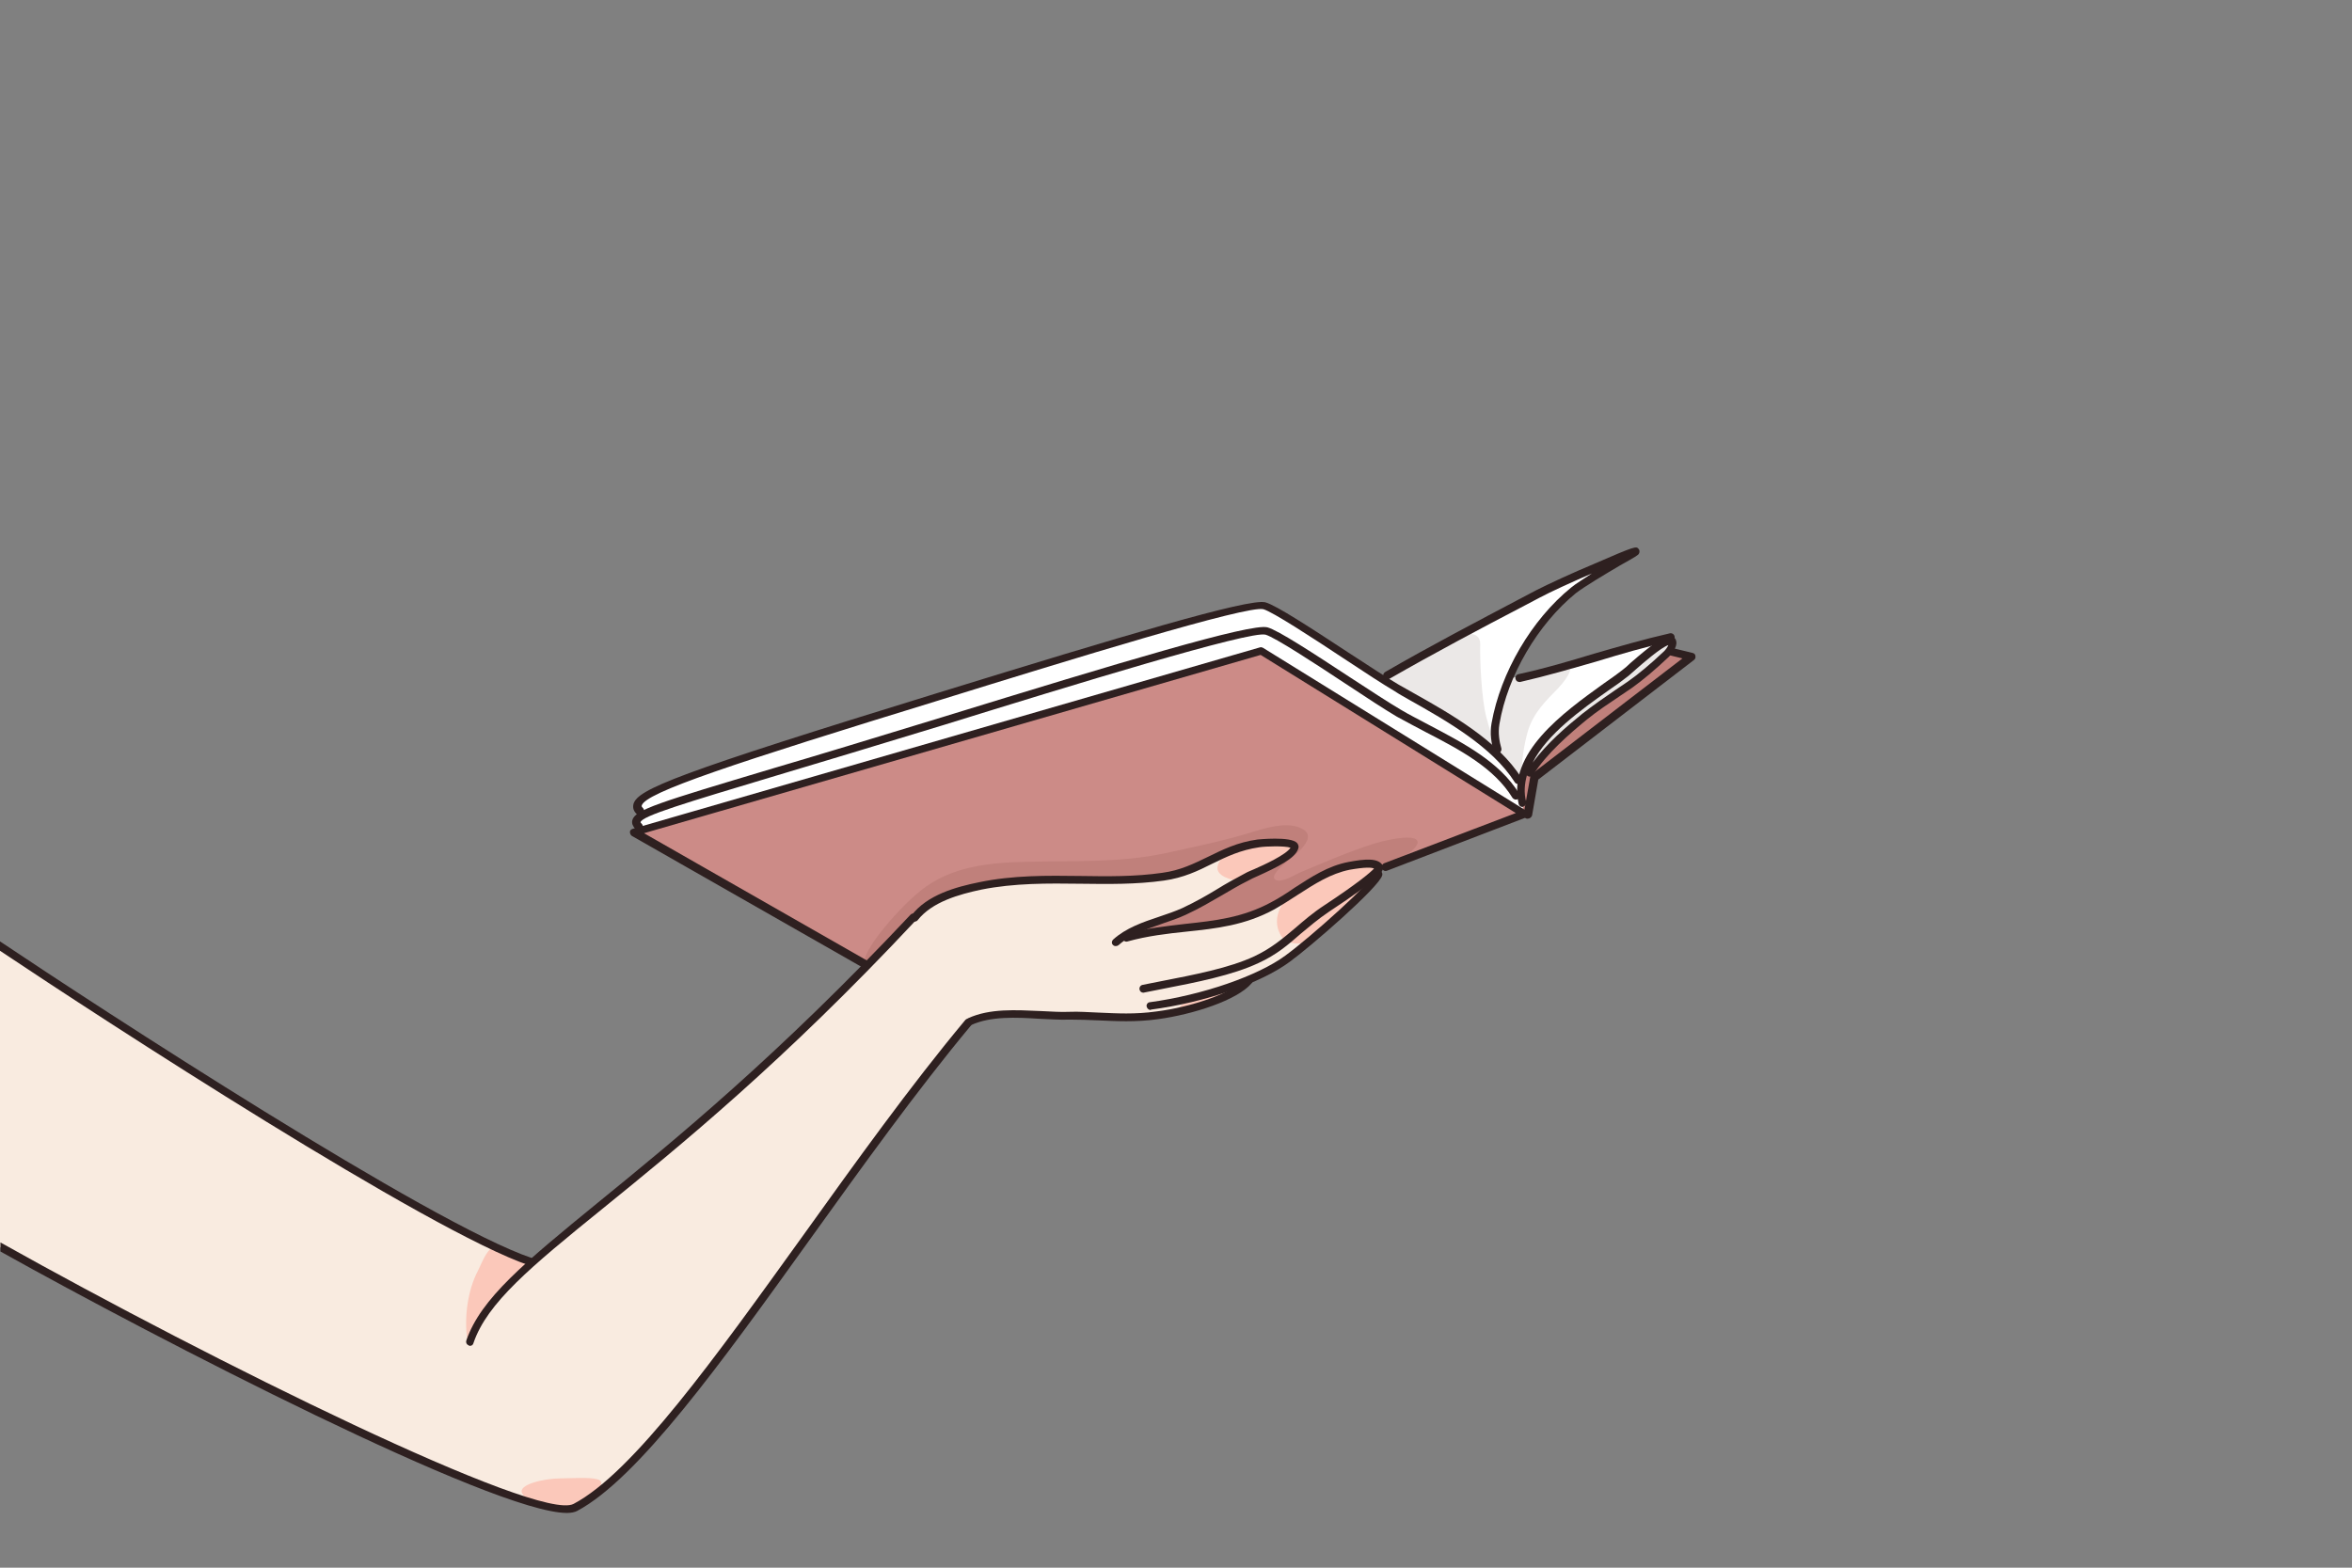 <?xml version="1.0" encoding="utf-8"?>
<!-- Generator: Adobe Illustrator 27.5.0, SVG Export Plug-In . SVG Version: 6.00 Build 0)  -->
<svg version="1.1" xmlns="http://www.w3.org/2000/svg" xmlns:xlink="http://www.w3.org/1999/xlink" x="0px" y="0px"
	 viewBox="0 0 2754 1836" style="enable-background:new 0 0 2754 1836;" xml:space="preserve">
<rect x="0" y="0" width="2754" height="1836" fill="#808080" stroke="none"/>
<style type="text/css">
	.st0{display:none;}
	.st1{display:inline;fill:#92A2AA;}
	.st2{fill:#CC8B87;}
	.st3{fill:#C0807B;}
	.st4{fill:#FFFFFF;}
	.st5{fill:#EBE8E7;}
	.st6{fill:#F9EBE0;}
	.st7{fill:#FBC8BA;}
	.st8{fill:#2E2020;}
	.st9{display:inline;}
	.st10{fill:#FFDE95;}
	.st11{fill:#F6D489;}
	.st12{fill:#FFE6AF;}
	.st13{display:inline;fill:#FFFFFF;}
</style>
<g id="ondergrond" class="st0">
	<path class="st1" d="M0,0h2754v1836H0V0z"/>
</g>
<g id="arm_met_boek">
	<path class="st2" d="M1014.4,1130.1L743.6,975.4L1476.1,761l304.3,188.2c0,0,3.2-6.4,3.2-17.4c0-10.6-0.5-20.7,5-26.6
		c5.5-5.5,18.4-22.5,32.6-35.3c13.8-12.9,57.8-46.8,74.4-58.3c16.5-11.5,19.3-12.9,35.8-27.5c16.5-14.7,17-18.8,24.8-21.6
		c7.8-2.8,12.9,4.1,19.7,5c6.9,0.9,2.3,4.1-7.8,11.5c-10.1,7.8-59.7,43.6-82.2,61.5c-22.5,17.9-58.3,46.4-71.1,57.4
		c-12.9,11-18.8,12.4-21.1,22c-2.3,9.6-0.9,20.7-3.7,27.5c-2.8,6.9-5.5,3.2-18.4,10.6c-5.5,3.2-400.7,150.1-400.7,150.1
		L1014.4,1130.1z"/>
	<path class="st3" d="M1014.8,1130.5c-13.8-7.3,34.4-64.3,62.9-87.2c35.3-28.5,79.9-33,123.5-34c54.6-1.4,110.2,1.4,163.4-10.1
		c35.8-7.8,71.6-15.1,106.5-26.2c15.1-4.6,39.5-11,54.6-1.8c19.7,11.5-16.5,35.3-24.3,42.7c-2.8,2.8-14.2,12.9-7.8,16.5
		c7.3,4.1,22.5-6,28.9-8.7c28.5-11.9,56.9-24.3,85.8-33.5c11.9-3.7,27.1-6.9,39-7.3c4.6,0,15.6,0.5,11.9,8.3
		c-6.4,12.4-31.7,21.1-42.7,26.2c-22,10.6-42.2,24.8-64.7,34.9c-67.5,31.2-140.9,62.4-213.9,77.6
		C1287,1138.3,1028.6,1137.4,1014.8,1130.5z"/>
	<path class="st3" d="M1788.7,955.2l-10.6-5.5c0,0,0-7.3,4.1-27.1c4.6-19.7,6.9-14.7,17.4-29.8c10.6-15.1,41.3-42.7,55.1-54.6
		c13.8-11.9,39-27.1,53.2-37.2c13.8-10.1,17.9-13.3,30.8-25.2c12.9-11.9,16.1-13.8,25.7-11.9c9.6,1.8,23.9,1.8,13.3,8.7
		c-10.6,6.4-52.8,42.7-70.2,54.2c-17,11.9-76.2,55.1-90.9,67c-14.7,11.5-20.7,10.6-21.6,22C1793.8,927.2,1788.7,955.2,1788.7,955.2z
		"/>
	<path class="st4" d="M1618.4,794.5c0,0,40.9-22.5,55.1-31.2c14.7-8.7,62-32.6,89-47.3c27.1-14.7,60.1-30.8,84.9-43.1
		c25.2-12.4,67-29.4,57.8-22.9c-9.2,6.4-44.5,26.2-57.8,37.6c-12.9,11.5-44.5,38.6-56.5,59.7c-11.9,21.1-21.6,37.2-23.4,44.1
		c-1.8,6.9-7.8,6.4,12.9,1.4c20.7-5,51.4-11.9,78.9-21.1c27.5-9.2,68.4-18.8,83.1-22.9c14.7-4.1,19.7-0.5,15.6,6.9
		c-4.1,7.3-12.4,20.2-32.6,32.6c-20.2,12.4-39.5,28.9-60.1,43.6c-20.7,14.7-40.4,31.7-53.7,46.4c-13.3,14.7-20.2,19.3-25.2,28.5
		c-5,9.6-5.5,12.9-4.6,21.6c0.5,9.2,4.1,25.2-2.8,21.1c-6.9-4.1-44.1-25.7-64.7-39.5c-20.7-13.8-239.1-148.3-239.1-148.3
		L748.6,971.7c0,0-3.2-3.2-3.2-9.2c0-6.4,2.8-6,5.5-9.2c2.8-3.2-4.1-3.7-5-9.2c-0.9-5.5,0.9-6.9,11.9-14.2
		c10.6-6.9,52.3-22,70.7-28.9c18.4-6.9,111.1-33,134.5-43.1c23.4-10.1,136.8-41.3,174.4-54.2c37.6-12.9,163.4-50.9,184.5-56.9
		c21.1-6,94.6-24.8,118.4-31.2c23.9-6.4,33.5-6.9,43.6-4.6c10.1,2.3,40.9,22.5,51.9,29.4c10.6,6.9,41.8,29.4,57.4,38.1
		C1609.7,788.1,1618.4,794.5,1618.4,794.5z"/>
	<path class="st5" d="M1620.3,791.3c0,0,68.4-37.2,79.4-43.6c11-6.4,34-10.6,33.5,6.9c-0.5,17.4,1.4,63.8,7.3,85.8
		c6,21.6,12.9,46.8,12.9,35.8c0-11-5.5-23.4-0.9-37.2c4.6-14.2,5.1-27.5,9.6-35.3c4.1-8.3,4.1-9.6,19.3-11.9
		c15.1-2.3,36.7-9.2,50-11.5c13.3-2.3,6,11.9-6.9,25.7c-13.3,13.8-29.4,28.5-35.8,51.4c-6.4,23-6.9,42.7-7.8,50.9
		c-0.9,8.3-0.5,8.7-8.7-3.2c-8.3-11.5-28.9-34-42.7-42.7c-13.3-8.7-46.4-25.7-63.3-37.2c-17-11.5-40.9-24.8-44.1-27.1
		C1619.4,795.9,1620.3,791.3,1620.3,791.3z"/>
	<path class="st5" d="M1787.8,903.3c0.5-8.3,6-19.7,17.9-34c11.9-14.2,30.8-30.8,47.7-42.7c17-11.5,27.5-21.6,45.9-35.8
		c18.4-14.2,18.8-15.6,35.3-27.5c16.5-11.9,17.4-17.4,21.1-12.9c3.7,4.6,4.1,7.8-2.8,14.7c-6.4,6.9-24.8,22.5-39.9,34
		c-15.1,11.5-41.8,25.2-58.3,40.4c-16.5,15.1-28.9,22-39,34c-10.1,11.9-12.4,15.1-18.4,22C1792.4,902.9,1787.8,907,1787.8,903.3z"/>
	<path class="st6" d="M1581.7,1013.5c-8.7,2.3-23.9,5.5-35.8,11.9c-22.9,12.4-45.9,31.7-74.4,40.9c-29.4,9.6-55.5,14.2-79.9,18.4
		c-33.5,5.5-60.1,7.8-56.5,4.1c5.5-5.5,31.7-14.7,41.8-19.3c31.7-13.3,59.2-28.9,85.4-45.4c13.3-8.3,28.9-12.9,37.6-19.3
		c9.6-6.9,15.1-12.9,15.6-16.1c0-1.8-33-5-47.3-1.8c-23.4,5-45.4,16.5-68.4,25.7c-17.9,7.3-39,13.8-44.1,14.7
		c-28.9,3.7-132.7,1.4-147.3,1.4c-34.9,0-81.2,11-106.9,23.4c-26.2,12.4-31.7,26.6-42.7,35.3c-2.8,2.3-15.1,17.4-45.9,47.3
		c-70.7,68.4-197.8,187.3-231.8,210.7c-6,4.1-146.4,123-157.4,131.7c-0.9,0.9-42.7-16.1-94.6-43.1
		c-55.1-28.9-122.1-68.9-199.2-114.3C199.2,1243,41.3,1136.5,0,1108.5v352.1c22,12.4,99.6,56,147.3,79.9
		c133.6,67,285.5,146.9,395.2,191.4c64.3,26.2,120.3,37.6,132.2,33.5c20.7-7.3,83.1-69.8,146-148.3c80.8-101,163.4-223.1,172.1-235
		c51.9-72.5,127.6-166.6,138.6-179.5c11-12.9,22.5-11.5,26.2-12.4c32.1-8.3,126.7,1.8,183.6,0.5c37.2-0.9,82.2-17,90.9-21.1
		c22.5-9.6,24.8-21.1,35.8-25.2c51-19.3,79.4-50,102.8-74.8c25.2-26.6,43.6-46.4,43.6-56.5
		C1613.8,1012.6,1595.5,1009.8,1581.7,1013.5z"/>
	<path class="st7" d="M1426.6,1011.6c9.2-20.7,41.8-25.7,61-27.1c5-0.5,16.5-1.8,20.7,2.8c6.9,7.3,3.7,12.9-1.8,16.1
		c-12.4,6.9-32.6,15.6-45.4,21.6c-3.7,1.8-9.6,3.2-13.8,6.4C1446.8,1030.9,1419.7,1027.2,1426.6,1011.6z"/>
	<path class="st7" d="M1613.8,1021.7c-3.7,8.3-14.7,23.9-19.3,28c-18.8,17.4-38.6,40.4-61.5,52.3c-9.2,5-26.6,4.1-32.6-5.5
		c-10.6-16.5-3.7-35.3,9.6-47.7c21.1-19.7,49.1-33.5,77.6-38.1C1592.7,1010.3,1622.1,1004.3,1613.8,1021.7z"/>
	<path class="st7" d="M1377.5,1185.6c-1.4-1.4,5-7.8,5.5-8.3c13.8-9.6,30.8-11.5,46.4-16.5c1.8-0.5,22-6.9,22-6.9
		c-0.9,5-11.9,10.6-15.6,12.4C1421.1,1174.1,1379.3,1187.4,1377.5,1185.6z"/>
	<path class="st7" d="M547.1,1568.4c-3.7-25.2,0.5-57.4,12.4-79.9c2.8-5,10.1-25.2,17.4-27.1c7.3-1.8,42.2,16.5,45,19.3
		c2.8,2.8-18.4,14.2-21.1,17.4C568.7,1533.5,548,1576.2,547.1,1568.4z"/>
	<path class="st7" d="M611.4,1748.8c-5.5-10.1,25.7-17.4,45.4-17.4c6.9,0,15.1-0.5,23-0.5c15.1,0,28,0.9,23.4,8.7
		c-6.9,11.5-28.9,27.1-48.7,27.1C635.3,1766.7,616.9,1759.3,611.4,1748.8z"/>
	<g>
		<path class="st8" d="M1347.2,1182.8c-2.3,0-4.1-1.8-4.6-4.1c-0.5-2.3,1.4-5,4.1-5c61-8.3,126.2-30.8,158.4-54.6
			c30.8-22.5,101.9-86.8,104.7-96.4c0.9-2.3,3.2-3.7,5.5-3.2c2.3,0.5,3.7,2.8,3.2,5.5c-3.2,13.8-85.4,84.9-108.3,101.4
			c-34,25.2-99.6,47.7-162.5,56C1347.6,1182.8,1347.2,1182.8,1347.2,1182.8z"/>
	</g>
	<g>
		<path class="st8" d="M1135.6,1201.2c-1.8,0-3.2-0.9-4.1-2.8c-0.9-2.3,0-5,2.3-6c25.2-11.5,55.5-9.6,84.9-8.3
			c11.9,0.5,23.4,1.4,33.5,0.9c11-0.5,22.5,0.5,34,0.9c21.1,0.9,42.7,2.3,68.4-1.4c39.5-5,89-21.1,104.2-39c1.8-1.8,4.6-2.3,6.4-0.5
			c1.8,1.8,2.3,4.6,0.5,6.4c-17,20.2-69.3,36.7-109.7,42.2c-26.6,3.7-49.6,2.3-70.2,1.4c-11.5-0.5-22.5-0.9-33.5-0.9
			c-11,0.5-22.5-0.5-34.4-0.9c-28.5-1.8-57.8-3.2-80.8,7.3C1136.5,1201.2,1136,1201.2,1135.6,1201.2z"/>
	</g>
	<g>
		<path class="st8" d="M1012.6,1133.7c-0.9,0-1.4,0-2.3-0.5L739.9,979c-1.4-0.9-2.3-2.8-2.3-4.6c0-1.8,1.4-3.2,3.2-3.7l734.4-212.5
			c1.4-0.5,2.8,0,3.7,0.5l308.4,190.9c1.4,0.9,2.3,2.8,2.3,4.1c0,1.8-1.4,3.2-2.8,3.7l-162.9,62.4c-2.3,0.9-5-0.5-6-2.8
			c-0.9-2.3,0.5-5,2.8-6l154.2-58.8L1476.1,767l-722,208.8l261.2,149.2c2.3,1.4,2.8,4.1,1.8,6.4
			C1015.8,1132.8,1014.4,1133.7,1012.6,1133.7z"/>
	</g>
	<g>
		<path class="st8" d="M1788.7,958.8c-0.5,0-0.5,0-0.9,0c-2.3-0.5-4.1-2.8-3.7-5.5l7.8-44.1c0-0.9,0.9-2.3,1.8-2.8L1970,771.1
			l-15.1-3.7c-2.3-0.5-4.1-3.2-3.2-5.5c0.5-2.3,3.2-4.1,5.5-3.2l24.8,6c1.8,0.5,3.2,1.8,3.2,3.7c0.5,1.8-0.5,3.7-1.8,4.6l-182.2,140
			l-7.3,42.2C1792.9,957.5,1791,958.8,1788.7,958.8z"/>
	</g>
	<g>
		<path class="st8" d="M747.3,972.6c-1.4,0-2.3-0.5-3.2-1.4c-3.2-3.7-4.6-6.9-3.7-10.6c3.2-12.4,31.2-20.7,164.3-60.6
			c51.4-15.1,114.8-34.4,197.4-59.7c211.6-65.2,362.6-110.6,381.9-105.6c12.4,3.2,55.1,31.2,96.4,58.3
			c23.9,15.6,46.4,30.3,59.7,38.1c10.6,6.4,22,11.9,34,18.4c39.9,21.1,81.7,42.7,104.7,79.9c1.4,2.3,0.5,5-1.4,6.4
			c-2.3,1.4-5,0.5-6.4-1.4c-21.6-35.3-62-56.5-101-76.7c-11.5-6-23.4-12.4-34.4-18.4c-13.3-7.8-35.8-22.5-60.1-38.6
			c-36.7-24.3-82.6-54.2-93.6-57.4c-17.9-5-225.4,58.8-376.4,105.6c-82.6,25.2-146.4,44.5-197.4,59.7C803.7,940,751.4,955.6,750,963
			l0,0c0,0,0,0.5,1.4,1.8c1.8,1.8,1.8,4.6,0,6.4C749.5,972.2,748.2,972.6,747.3,972.6z"/>
	</g>
	<g>
		<path class="st8" d="M1782.8,945.1c-2.3,0-4.1-1.4-4.6-3.7c-13.3-59.7,51.9-106.5,99.1-140.5c8.7-6,17-11.9,23.9-17.4
			c1.8-1.4,4.6-3.7,7.8-6.9c24.8-21.6,39.9-33,48.7-30.8c2.8,0.5,4.6,2.3,5,5.1c1.8,6.9-6.4,16.5-8.7,18.4
			c-16.5,15.6-30.3,27.1-43.1,36.3c-4.6,3.2-9.6,6.4-14.2,9.6c-12.9,8.7-26.2,17.4-38.6,27.5c-20.7,17-46.8,39.5-62.9,64.7
			c-1.4,2.3-4.1,2.8-6.4,1.4c-0.5,0-0.5-0.5-0.9-0.9c-2.8,10.1-3.7,20.7-0.9,31.2c0.5,2.3-0.9,5-3.7,5.5
			C1783.7,945.1,1783.2,945.1,1782.8,945.1z M1953.5,755.5c-8.7,2.8-30.3,21.6-38.1,28.5c-3.7,3.2-6.4,5.5-8.3,7.3
			c-6.9,5.5-15.1,11.5-23.9,17.4c-31.7,22.5-71.6,50.9-88.6,84.5c16.5-22.5,39.5-42.2,58.3-57.4c12.9-10.1,26.2-19.3,39-28
			c4.6-3.2,9.6-6.4,14.2-9.6c12.4-8.7,26.2-20.2,42.2-35.3C1950.3,761,1952.6,757.8,1953.5,755.5z"/>
	</g>
	<g>
		<path class="st8" d="M1779.1,798.7c-2.3,0-4.1-1.4-4.6-3.7c-0.5-2.3,0.9-5,3.7-5.5c29.8-6.4,59.2-15.1,88.1-23.9
			c28.9-8.3,58.8-17,89-23.9c2.3-0.5,5,0.9,5.5,3.7c0.5,2.3-0.9,5-3.7,5.5c-29.8,6.4-59.2,15.1-88.1,23.9c-28.9,8.3-58.8,17-89,23.9
			C1779.5,798.7,1779.1,798.7,1779.1,798.7z"/>
	</g>
	<g>
		<path class="st8" d="M1753.4,882.7c-1.8,0-3.7-1.4-4.6-3.2c-2.3-9.2-4.6-20.2-2.3-32.6c10.6-59.2,46.8-121.2,93.2-158.8
			c5.5-4.6,14.7-10.1,24.3-16.5c-23.4,10.1-48.7,21.6-61.5,28.5l-16.5,8.7c-52.8,27.5-107.4,56.5-159.3,86.3c-2.3,1.4-5,0.5-6.4-1.8
			c-1.4-2.3-0.5-5,1.8-6.4c52.3-30.3,106.9-58.8,159.7-86.7l16.5-8.7c14.2-7.3,44.1-21.1,67.5-30.8c49.6-21.6,50-21.1,52.8-17.9
			c1.4,1.4,1.4,4.1,0.5,5.5c-0.9,1.8-2.3,2.8-22,13.8c-17.9,10.6-41.8,24.8-51.9,32.6c-44.5,36.3-79.9,96.4-89.5,153.3
			c-1.8,10.6,0,20.7,2.3,28.5c0.5,2.3-0.9,5.1-3.2,5.5C1754.3,882.7,1753.8,882.7,1753.4,882.7z"/>
	</g>
	<g>
		<path class="st8" d="M550.3,1576.2c-0.5,0-0.9,0-1.4-0.5c-2.3-0.9-3.7-3.2-2.8-6c17-49.1,68.4-91.3,153.8-161.1
			c89-72.5,210.7-171.7,366.3-337.4c1.8-1.8,4.6-1.8,6.4,0c1.8,1.8,1.8,4.6,0,6.4C917.1,1243.9,795,1343,705.5,1415.6
			c-84.5,68.4-134.9,110.2-151,157C554,1574.8,552.6,1576.2,550.3,1576.2z"/>
	</g>
	<g>
		<path class="st8" d="M1136.5,1194.3c-1.8-1.8-5-1.4-6.4,0.5c-64.3,77.1-128.1,166.2-190,252.5c-102.4,142.3-198.7,277.2-268.5,314
			c-40.9,21.6-421.8-166.6-671.1-306.2v10.6c185,103.3,577.9,306.2,663.3,306.2c5,0,9.2-0.9,11.9-2.3
			c71.6-38.1,168.9-173.5,271.7-316.7c62-86.3,125.8-175.3,189.6-252C1138.8,1198.9,1138.3,1195.7,1136.5,1194.3z"/>
	</g>
	<g>
		<path class="st8" d="M622.9,1473.4c-118-39.5-508.6-294.2-622.9-370.9v11c120.7,80.8,502.6,329.1,620.1,368.6
			c0.5,0,0.9,0.5,1.4,0.5c1.8,0,3.7-1.4,4.1-3.2C626.5,1476.6,625.2,1474.3,622.9,1473.4z"/>
	</g>
	<g>
		<path class="st8" d="M1306.3,1108c-1.4,0-2.3-0.5-3.2-1.4c-1.8-1.8-1.4-4.6,0.5-6.4c14.7-13.3,34.4-20.2,53.7-26.6
			c9.6-3.2,18.8-6.4,27.1-10.1c16.5-7.8,28.5-14.7,41.3-22.5c9.6-6,19.7-11.5,32.6-18.4c2.3-1.4,6-2.8,10.1-4.6
			c11.5-5,37.6-17,42.7-25.2c-6.4-2.3-28.5-1.8-36.7-0.5c-22,3.2-38.1,11-55.1,19.3c-16.5,8.3-33.5,16.5-56.5,19.7
			c-32.6,4.6-65.6,4.1-97.3,3.7c-38.1-0.5-77.6-0.9-116.6,6.9c-25.7,5.5-57.4,14.2-74.4,35.8c-1.4,1.8-4.6,2.3-6.4,0.9
			c-1.8-1.4-2.3-4.6-0.9-6.4c18.4-24.3,52.3-33.5,79.4-39c39.9-8.3,79.9-7.8,118.4-7.3c31.7,0.5,64.3,0.9,95.9-3.7
			c21.1-2.8,36.7-10.6,53.7-18.8c17-8.3,34.4-17,57.8-20.2c0.5,0,39-4.1,46.4,4.1c1.4,1.8,2.3,4.1,1.4,6.4
			c-3.2,11.5-24.8,22-48.2,32.6c-4.1,1.8-7.3,3.2-9.6,4.6c-12.9,6.4-22.5,12.4-32.1,17.9c-12.9,7.3-24.8,14.7-41.8,22.5
			c-8.7,4.1-18.4,7.3-28,10.6c-18.4,6.4-37.2,12.9-50.5,24.8C1308.2,1108,1307.2,1108,1306.3,1108z"/>
	</g>
	<g>
		<path class="st8" d="M1338.9,1162.6c-2.3,0-4.1-1.4-4.6-3.7c-0.5-2.3,0.9-5,3.7-5.5c6.9-1.4,13.8-2.8,20.7-4.1
			c39.9-7.8,80.8-15.6,110.2-29.4c20.2-9.6,33.5-21.1,47.7-33c10.1-8.7,20.7-17.9,34-26.6c39-25.7,54.2-38.6,58.3-43.1
			c-2.8-1.4-10.1-1.8-28.5,1.4c-22.5,4.6-40.8,16.5-60.1,28.9c-9.2,6-18.4,11.9-28,17.4c-34.4,18.8-67.9,22.5-103.3,26.2
			c-22,2.3-45.4,5-68.8,11.5c-2.3,0.9-5-0.9-5.5-3.2c-0.5-2.3,0.9-5,3.2-5.5c24.3-6.9,47.7-9.2,70.2-11.9
			c34.4-3.7,67-7.3,100.1-25.2c9.6-5,18.8-11,27.5-17c19.3-12.4,39-25.7,63.3-30.3c19.7-3.7,34-4.6,39.5,3.2
			c0.9,1.4,1.4,2.8,0.9,4.6c-0.5,2.8-1.8,10.1-63.3,50.5c-12.9,8.7-23,17.4-33,25.7c-14.7,12.9-28.5,24.8-49.6,34.4
			c-30.3,14.2-72.1,22.5-112.5,30.3c-6.9,1.4-13.8,2.8-20.7,4.1C1339.4,1162.6,1338.9,1162.6,1338.9,1162.6z"/>
	</g>
	<g>
		<path class="st8" d="M748.6,954.7c-1.4,0-2.3-0.5-3.2-1.4c-3.7-3.7-4.6-7.3-3.7-11.5c4.6-17.4,49.6-35.8,358-130.8
			c211.6-65.2,362.6-110.6,381.9-105.6c12.4,3.2,55.1,31.2,96.4,58.3c23.9,15.6,46.4,30.3,59.7,38.1c6,3.2,11.9,6.9,17.9,10.1
			c44.1,24.8,98.7,56,125.8,99.1c1.4,2.3,0.9,5-1.4,6.4c-2.3,1.4-5,0.9-6.4-1.4c-26.2-41.3-79.4-71.6-122.6-95.9
			c-6.4-3.7-12.4-6.9-17.9-10.6c-13.3-7.8-35.8-22.5-60.1-38.6c-36.7-24.3-82.6-54.2-93.6-57.4c-18.4-5.1-225.4,58.8-376.4,105.6
			c-245.1,75.3-347.9,109.2-351.6,124.4c0,0.5-0.5,0.9,1.4,2.8c1.8,1.8,1.8,4.6,0,6.4C750.9,954.3,750,954.7,748.6,954.7z"/>
	</g>
</g>
<g id="sleutel" class="st0">
	<g class="st9">
		<g>
			<path class="st10" d="M1310.9,679.3l0.5-246l-9.6-40.4l11-18.8l-1.4-24.3l22.9-0.5l-1.8,26.2l9.6,17.9l-9.2,37.6l0.9,160.6
				l40.4,0.9l0.9,20.2l-30.3,0.9l1.8,24.3l27.5-1.4l2.3,25.2l-44.1-0.5v18.4L1310.9,679.3z"/>
			<path class="st10" d="M1321.9,226.7c-49.6,0-90,27.1-90,60.1c0,33,40.4,60.1,90,60.1c49.6,0,90-26.6,90-60.1
				C1411.9,253.8,1371.5,226.7,1321.9,226.7z M1308.2,248.8c4.6-0.9,10.6,8.7,15.1,8.7c6,0,10.6-9.2,16.1-8.3
				c23.9,5,41.8,6.9,41.3,37.6c-0.5,29.8-18.4,31.2-39.5,37.2c-6.9,1.8-10.1-7.8-17.9-7.8c-5.5,0-11.5,9.6-16.5,8.7
				c-24.8-4.6-42.7-10.1-43.1-37.6C1263.2,254.7,1282.4,253.4,1308.2,248.8z"/>
			<path class="st11" d="M1321.9,318.5c1.4,11-10.1,17.9-18.8,16.1c-16.1-3.7-34-8.7-46.4-20.2c-16.5-15.6-11.5-43.6,3.2-58.3
				c13.3-13.3,29.8-17,48.2-17c6,0,16.5-1.4,17.9,6.4c0.5,1.8,1.8,11.5-1.4,12.4c-4.1,0.9-12.9-9.2-18.8-9.6
				c-23.9-1.8-44.5,19.7-43.1,43.1c0.5,14.2,28,39.5,43.6,34.9c5.1-1.4,14.2-14.7,20.2-10.1C1327.9,317.2,1321.9,315.8,1321.9,318.5
				z"/>
			<path class="st11" d="M1322.4,350.7c0.5,12.4,0.5,24.8-1.4,36.7c-0.5,3.7-4.1,6-3.2,10.6c3.7,15.1,6.4,26.6,7.3,43.1
				c2.8,53.2-3.2,107.4-3.2,160.6c0,21.1,0.9,42.2,2.3,63.3c0.5,4.6,2.8,17.9-5.5,16.5c-6.9-0.9-6-15.6-6.4-20.2
				c-0.5-17.9-1.8-36.3-1.4-54.6c0.9-29.8-0.9-59.7-0.9-89.5c0-28.5,4.6-57.8,1.8-86.3c-1.4-11.9-5-22.5-7.3-34
				c-2.3-11.5,6.9-17.4,9.2-27.5c1.4-6-2.8-13.8,0-19.7C1315.5,345.6,1322.4,348.8,1322.4,350.7z"/>
			<path class="st12" d="M1387.6,280.9c0-3.7,3.2-6.9,6.9-6.9s6.9,3.2,6.9,6.9c0,3.7-3.2,6.9-6.9,6.9S1387.6,284.6,1387.6,280.9z"/>
			<path class="st12" d="M1385.7,301.1c0-3.7,3.2-6.9,6.9-6.9c3.7,0,6.9,3.2,6.9,6.9c0,3.7-3.2,6.9-6.9,6.9
				C1388.5,308,1385.7,304.8,1385.7,301.1z"/>
		</g>
		<g>
			<g>
				<path class="st8" d="M1321.9,351.6c-51.9,0-94.6-28.9-94.6-64.7c0-35.8,42.2-64.7,94.6-64.7c51.9,0,94.6,28.9,94.6,64.7
					C1416.5,322.7,1374.2,351.6,1321.9,351.6z M1321.9,231.3c-46.8,0-85.4,24.8-85.4,55.5c0,30.8,38.1,55.5,85.4,55.5
					c46.8,0,85.4-24.8,85.4-55.5C1407.3,256.1,1369.2,231.3,1321.9,231.3z"/>
			</g>
			<g>
				<path class="st8" d="M1333.9,684.4h-23.4c-1.4,0-2.3-0.5-3.2-1.4c-0.9-0.9-1.4-1.8-1.4-3.2l0.5-248.3l-7.8-37.6
					c0-0.9,0-1.8,0.5-2.8l7.8-16.1v-22.5c0-2.8,1.8-4.6,4.6-4.6l0,0c2.8,0,4.6,1.8,4.6,4.6v23.9c0,0.5,0,1.4-0.5,1.8l-7.3,15.6
					l7.8,36.7c0,0.5,0,0.5,0,0.9l-0.5,244.2h14.2v-13.3c0-2.3,1.8-4.6,4.6-4.6l38.1-0.5v-14.7h-25.7c-2.8,0-4.6-1.8-4.6-4.6v-24.8
					c0-1.4,0.5-2.3,1.4-3.2c0.9-0.9,1.8-1.4,3.2-1.4l25.2,0.5v-11h-37.2l0,0c-1.4,0-2.3-0.5-3.2-1.4c-0.9-0.9-1.4-1.8-1.4-3.2
					l0.5-161.1c0-0.5,0-0.5,0-0.9l8.3-37.2l-7.3-15.1c-0.5-0.5-0.5-1.4-0.5-1.8v-23c0-2.8,1.8-4.6,4.6-4.6c2.8,0,4.6,1.8,4.6,4.6v22
					l7.8,15.6c0.5,0.9,0.5,1.8,0.5,3.2l-8.3,38.1l-0.5,156.1h37.2l0,0c1.4,0,2.3,0.5,3.2,1.4c0.9,0.9,1.4,1.8,1.4,3.2v20.7
					c0,1.4-0.5,2.3-1.4,3.2c-0.9,0.9-2.3,1.4-3.2,1.4l-25.2-0.5v15.6h25.7c2.3,0,4.6,1.8,4.6,4.6v23.9c0,2.8-1.8,4.6-4.6,4.6
					l-38.1,0.5v13.3C1338.4,682.5,1336.6,684.4,1333.9,684.4z"/>
			</g>
			<g>
				<path class="st8" d="M1307.2,329.6c-0.5,0-0.9,0-1.4,0c-25.2-4.6-46.4-11-46.8-42.2l0,0c-0.5-34.9,21.6-38.1,45-42.2l3.7-0.5
					c4.6-0.9,8.3,2.3,11.5,5.5c1.4,1.4,3.7,3.2,4.6,3.2s3.2-1.8,5-3.2c3.2-2.8,6.9-6,11.9-5l3.2,0.9c22.5,4.6,41.8,8.7,41.3,41.3
					c-0.5,30.3-18.4,34.9-37.2,39.9c-1.8,0.5-3.7,0.9-6,1.4c-6,1.8-10.1-1.8-12.9-4.6c-2.3-2.3-4.1-3.2-6-3.2c-0.9,0-3.7,2.3-5,3.2
					C1314.6,326.8,1311.4,329.6,1307.2,329.6z M1308.6,253.4l-3.2,0.5c-24.3,3.7-37.6,6-37.2,33l0,0c0.5,22.5,11.9,28.5,39.5,33.5
					c0.9,0,3.2-2.3,4.6-3.2c3.2-2.8,6.9-5.5,11-5.5c5.5,0,9.2,3.2,11.9,5.5c2.8,2.3,3.7,2.8,4.6,2.8c1.8-0.5,4.1-0.9,6-1.4
					c18.8-5.1,29.8-7.8,30.3-31.2c0.5-25.2-11.9-27.5-34-32.1l-3.2-0.9c-0.5,0-2.8,1.8-4.1,2.8c-2.8,2.3-6.4,5.5-11,5.5
					c-4.1,0-7.3-2.8-10.6-5.5C1311.4,255.7,1309.5,253.8,1308.6,253.4z"/>
			</g>
		</g>
	</g>
</g>
<g id="sterretjes" class="st0">
	<path class="st13" d="M1218.6,413.6c0,0,0.5,9.2,3.7,14.7c3.7,5.5,10.6,7.8,10.6,7.8s-6,0.5-9.2,6.4c-3.2,6-3.7,17-3.7,17
		s-0.9-10.6-4.1-16.1c-3.7-5.5-9.6-6.9-9.6-6.9s5.5-1.4,8.3-6.9C1217.3,424.1,1218.6,413.6,1218.6,413.6z"/>
	<path class="st13" d="M1211.8,182.2c0,0,0.5,10.6,4.1,17c4.1,6.4,11.9,9.2,11.9,9.2s-6.9,0.5-10.6,7.3c-3.7,6.4-4.1,19.3-4.1,19.3
		s-0.9-11.9-5-18.8c-4.1-6.4-11.5-7.8-11.5-7.8s6-1.4,9.6-7.8C1210.4,194.2,1211.8,182.2,1211.8,182.2z"/>
	<path class="st13" d="M1130.1,318.1c0,0,0,7.3,2.8,11.5c2.8,4.6,8.3,6.4,8.3,6.4s-4.6,0.5-6.9,5c-2.3,4.6-2.8,13.3-2.8,13.3
		s-0.5-8.3-3.2-12.9c-2.8-4.6-7.8-5-7.8-5s4.1-0.9,6.9-5.5C1129.6,326.3,1130.1,318.1,1130.1,318.1z"/>
	<path class="st13" d="M1410,392.9c0,0,0.5,10.6,4.1,17c4.1,6.4,11.9,9.2,11.9,9.2s-6.9,0.5-10.6,7.3c-3.7,6.4-4.1,19.3-4.1,19.3
		s-0.9-11.9-5-18.8c-4.1-6.4-11.5-7.8-11.5-7.8s6-1.4,9.6-7.8C1409.1,404.8,1410,392.9,1410,392.9z"/>
	<path class="st13" d="M1455.5,203.8c0,0,0.5,9.2,3.7,14.7c3.7,5.5,10.6,7.8,10.6,7.8s-6,0.5-9.2,6.4c-3.2,6-3.7,17-3.7,17
		s-0.9-10.6-4.1-16.1c-3.7-5.5-9.6-6.9-9.6-6.9s5.5-1.4,8.3-6.9C1454.6,214.4,1455.5,203.8,1455.5,203.8z"/>
	<path class="st13" d="M1499.6,332.8c0,0,0,7.3,2.8,11.5c2.8,4.6,8.3,6.4,8.3,6.4s-4.6,0.5-6.9,5c-2.3,4.6-2.8,13.3-2.8,13.3
		s-0.5-8.3-3.2-12.9c-2.8-4.6-7.8-5-7.8-5s4.1-0.9,6.9-5.5C1498.6,340.6,1499.6,332.8,1499.6,332.8z"/>
	<path class="st13" d="M1397.7,517.8c0,0,0,7.3,2.8,11.5c2.8,4.6,8.3,6.4,8.3,6.4s-4.6,0.5-6.9,5S1399,554,1399,554
		s-0.5-8.3-3.2-12.9c-2.8-4.6-7.8-5-7.8-5s4.1-0.9,6.9-5.5C1396.7,526,1397.7,517.8,1397.7,517.8z"/>
	<path class="st13" d="M1235.6,551.3c0,0,0.5,10.6,4.1,17c4.1,6.4,11.9,9.2,11.9,9.2s-6.9,0.5-10.6,7.3c-3.7,6.4-4.1,19.3-4.1,19.3
		s-0.9-11.9-5-18.8c-4.1-6.4-11.5-7.8-11.5-7.8s6-1.4,9.6-7.8C1233.8,563.2,1235.6,551.3,1235.6,551.3z"/>
</g>
</svg>
